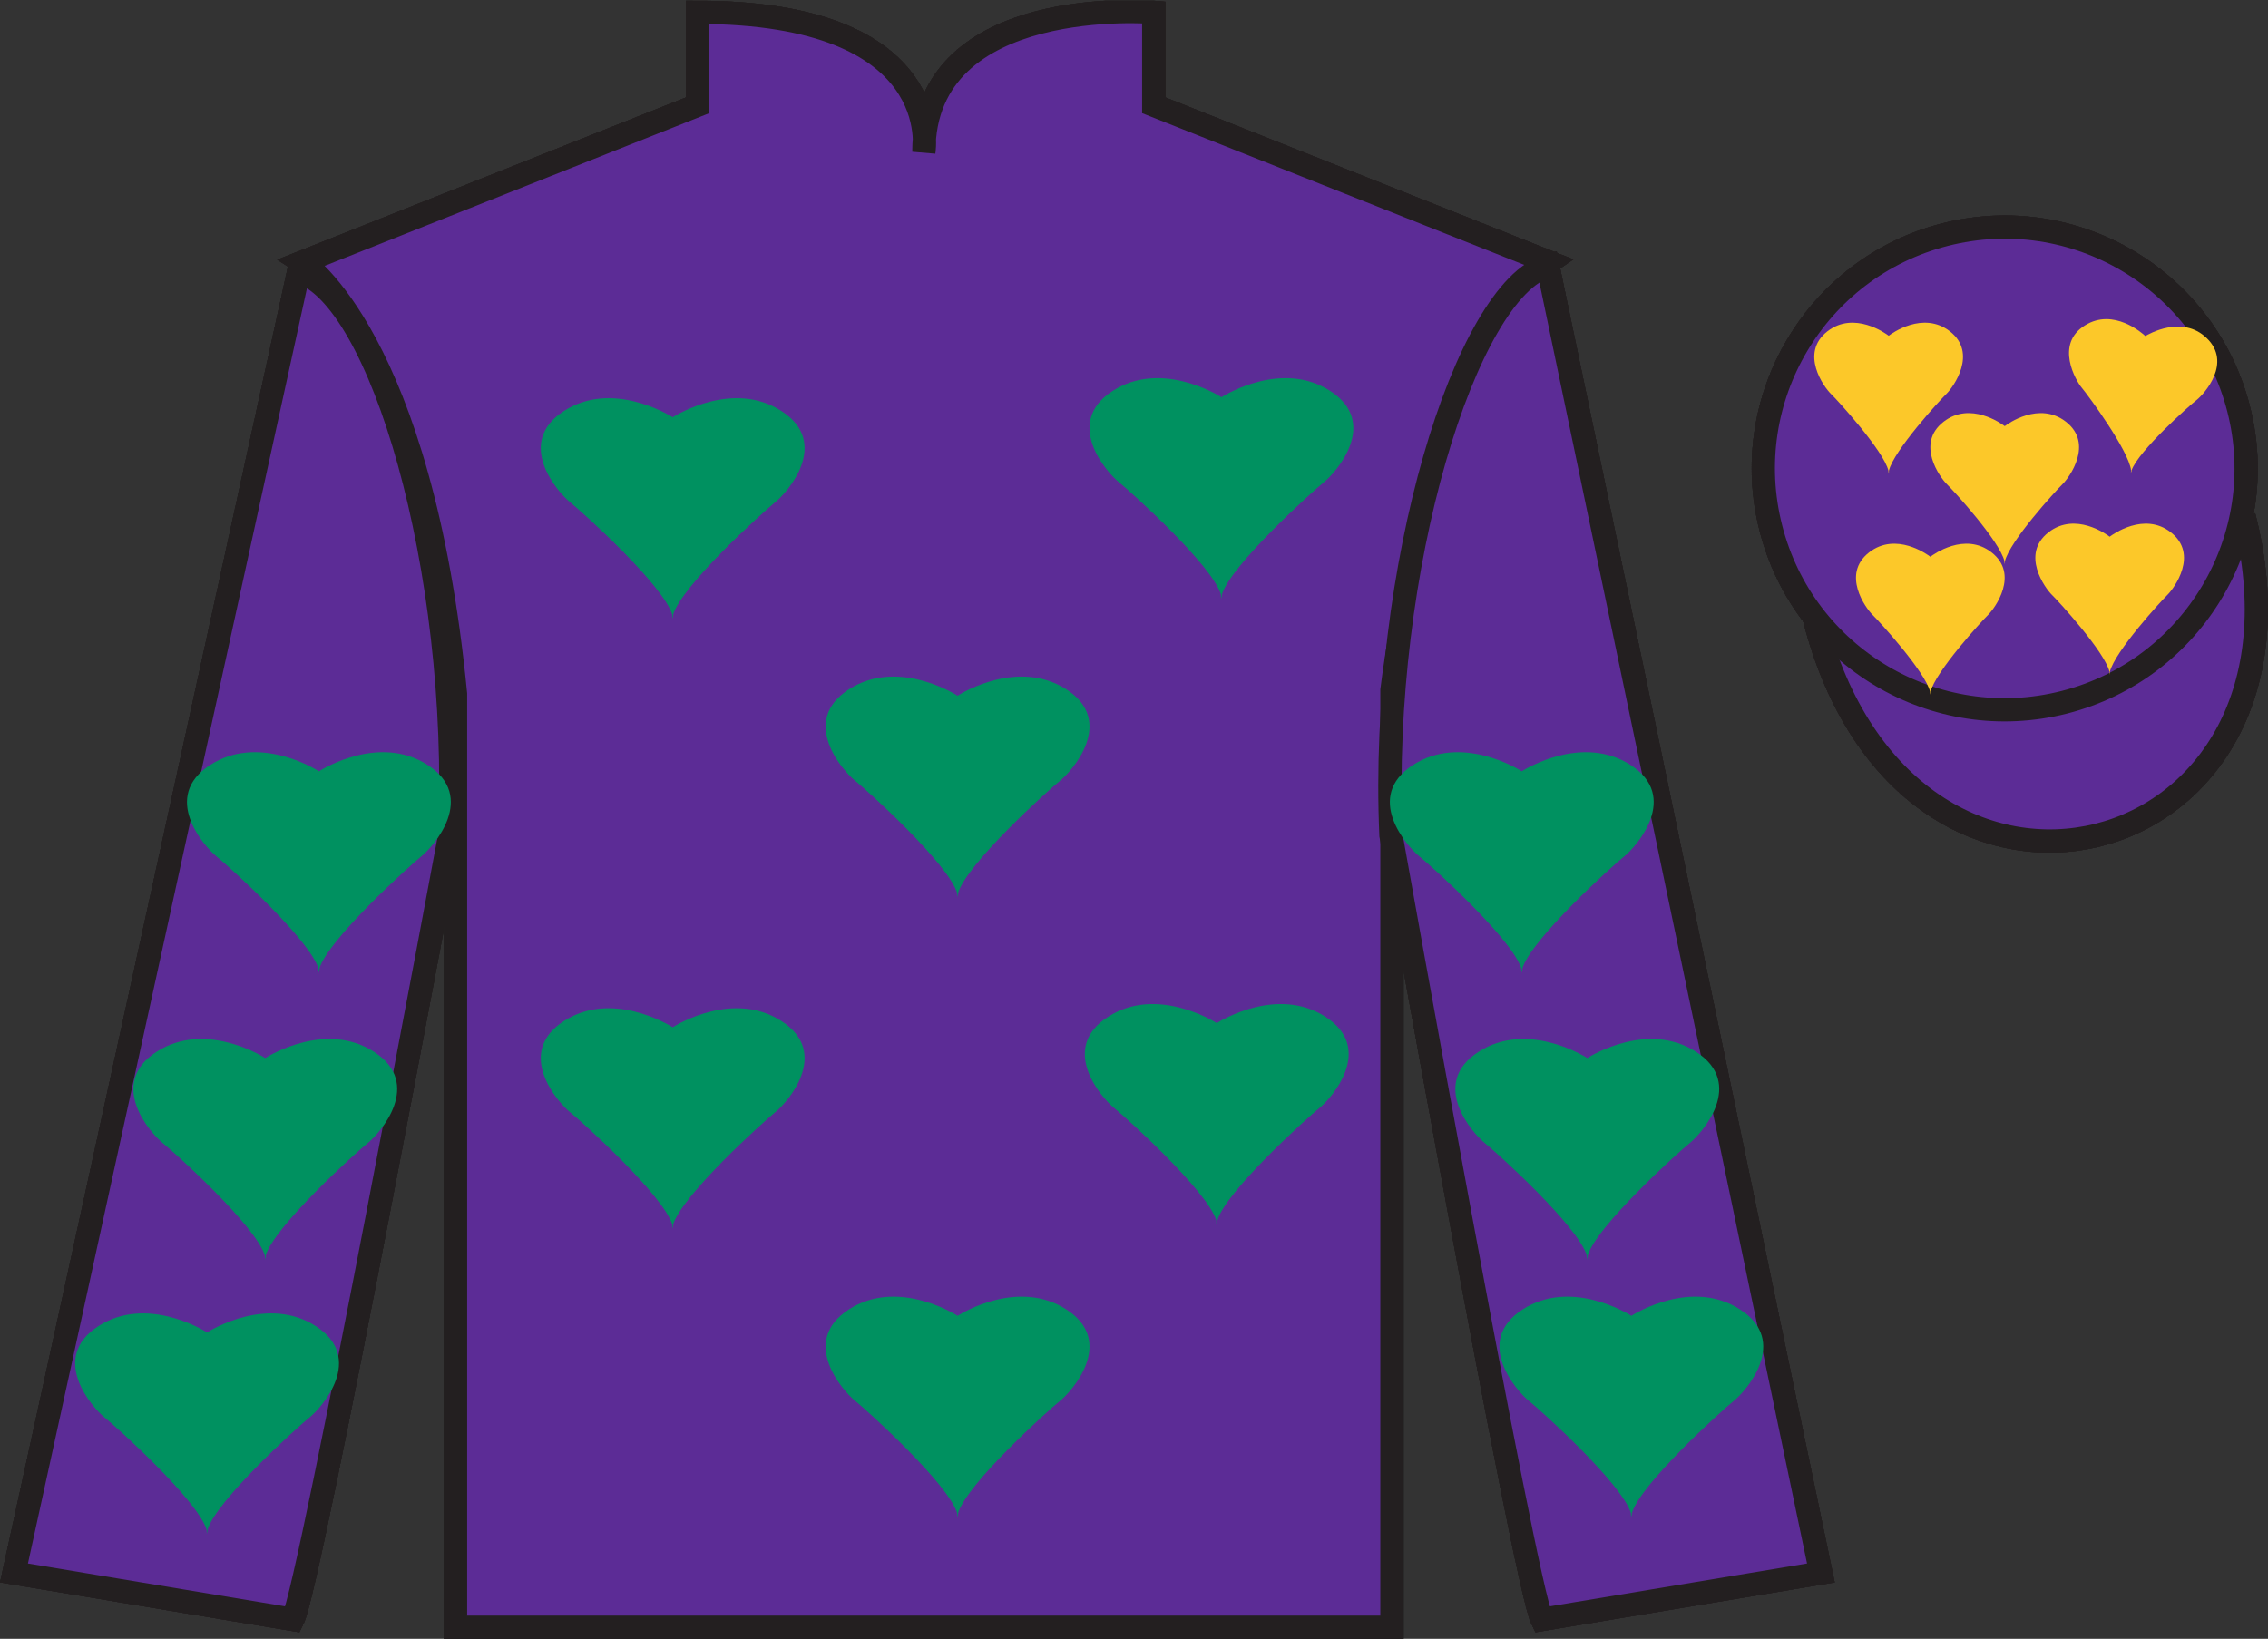 <?xml version="1.0" encoding="UTF-8"?>
<svg xmlns="http://www.w3.org/2000/svg" xmlns:xlink="http://www.w3.org/1999/xlink" width="97.59pt" height="70.53pt" viewBox="0 0 97.59 70.53" version="1.1">
<rect x="0" y="0" width="97.59" height="70.53" fill="#333333" stroke="none"/>
<defs>
<clipPath id="clip1">
  <path d="M 0 70.531 L 97.59 70.531 L 97.59 0.031 L 0 0.031 L 0 70.531 Z M 0 70.531 "/>
</clipPath>
</defs>
<g id="surface0">
<g clip-path="url(#clip1)" clip-rule="nonzero">
<path style=" stroke:none;fill-rule:nonzero;fill:rgb(100%,100%,100%);fill-opacity:1;" d="M 13.02 11.281 C 13.02 11.281 18.102 14.531 19.602 29.863 C 19.602 29.863 19.602 44.863 19.602 70.031 L 59.895 70.031 L 59.895 29.695 C 59.895 29.695 61.684 14.695 66.645 11.281 L 49.645 4.531 L 49.645 0.531 C 49.645 0.531 39.754 -0.305 39.754 6.531 C 39.754 6.531 40.77 0.531 30.02 0.531 L 30.02 4.531 L 13.02 11.281 "/>
<path style="fill:none;stroke-width:10;stroke-linecap:butt;stroke-linejoin:miter;stroke:rgb(13.73%,12.16%,12.549%);stroke-opacity:1;stroke-miterlimit:4;" d="M 130.195 592.487 C 130.195 592.487 181.016 559.987 196.016 406.667 C 196.016 406.667 196.016 256.667 196.016 4.987 L 598.945 4.987 L 598.945 408.347 C 598.945 408.347 616.836 558.347 666.445 592.487 L 496.445 659.987 L 496.445 699.987 C 496.445 699.987 397.539 708.347 397.539 639.987 C 397.539 639.987 407.695 699.987 300.195 699.987 L 300.195 659.987 L 130.195 592.487 Z M 130.195 592.487 " transform="matrix(0.1,0,0,-0.1,0,70.53)"/>
<path style=" stroke:none;fill-rule:nonzero;fill:rgb(0%,36.333%,19.509%);fill-opacity:1;" d="M 12.602 69.695 C 13.352 68.195 19.352 35.945 19.352 35.945 C 19.852 24.445 16.352 12.695 12.852 11.695 L 0.602 67.695 L 12.602 69.695 "/>
<path style="fill:none;stroke-width:10;stroke-linecap:butt;stroke-linejoin:miter;stroke:rgb(13.73%,12.16%,12.549%);stroke-opacity:1;stroke-miterlimit:4;" d="M 126.016 8.347 C 133.516 23.347 193.516 345.847 193.516 345.847 C 198.516 460.847 163.516 578.347 128.516 588.347 L 6.016 28.347 L 126.016 8.347 Z M 126.016 8.347 " transform="matrix(0.1,0,0,-0.1,0,70.53)"/>
<path style=" stroke:none;fill-rule:nonzero;fill:rgb(0%,36.333%,19.509%);fill-opacity:1;" d="M 78.352 67.695 L 66.602 11.445 C 63.102 12.445 59.352 24.445 59.852 35.945 C 59.852 35.945 65.602 68.195 66.352 69.695 L 78.352 67.695 "/>
<path style="fill:none;stroke-width:10;stroke-linecap:butt;stroke-linejoin:miter;stroke:rgb(13.73%,12.16%,12.549%);stroke-opacity:1;stroke-miterlimit:4;" d="M 783.516 28.347 L 666.016 590.847 C 631.016 580.847 593.516 460.847 598.516 345.847 C 598.516 345.847 656.016 23.347 663.516 8.347 L 783.516 28.347 Z M 783.516 28.347 " transform="matrix(0.1,0,0,-0.1,0,70.53)"/>
<path style="fill-rule:nonzero;fill:rgb(100%,95.41%,10.001%);fill-opacity:1;stroke-width:10;stroke-linecap:butt;stroke-linejoin:miter;stroke:rgb(13.73%,12.16%,12.549%);stroke-opacity:1;stroke-miterlimit:4;" d="M 780.703 439.245 C 820.391 283.62 1004.336 331.198 965.547 483.191 " transform="matrix(0.1,0,0,-0.1,0,70.53)"/>
<path style=" stroke:none;fill-rule:nonzero;fill:rgb(66.03%,31.331%,68.348%);fill-opacity:1;" d="M 39.27 15.195 L 34.27 28.445 L 21.77 28.445 L 31.52 34.695 L 27.02 47.195 L 39.52 39.445 L 52.27 47.195 L 47.27 34.945 L 57.27 28.445 L 44.52 28.445 L 39.27 15.195 "/>
<path style=" stroke:none;fill-rule:nonzero;fill:rgb(100%,95.41%,10.001%);fill-opacity:1;" d="M 88.828 30.223 C 94.387 28.805 97.742 23.148 96.324 17.594 C 94.906 12.035 89.25 8.68 83.691 10.098 C 78.137 11.516 74.781 17.172 76.199 22.727 C 77.613 28.285 83.27 31.641 88.828 30.223 "/>
<path style="fill:none;stroke-width:10;stroke-linecap:butt;stroke-linejoin:miter;stroke:rgb(13.73%,12.16%,12.549%);stroke-opacity:1;stroke-miterlimit:4;" d="M 888.281 403.073 C 943.867 417.253 977.422 473.816 963.242 529.362 C 949.062 584.948 892.5 618.503 836.914 604.323 C 781.367 590.144 747.812 533.581 761.992 478.034 C 776.133 422.448 832.695 388.894 888.281 403.073 Z M 888.281 403.073 " transform="matrix(0.1,0,0,-0.1,0,70.53)"/>
<path style=" stroke:none;fill-rule:nonzero;fill:rgb(100%,95.41%,10.001%);fill-opacity:1;" d="M 86.672 21.84 C 87.605 21.602 88.172 20.652 87.934 19.719 C 87.695 18.785 86.742 18.219 85.809 18.457 C 84.875 18.695 84.312 19.648 84.551 20.582 C 84.789 21.516 85.738 22.078 86.672 21.84 "/>
<path style="fill:none;stroke-width:10;stroke-linecap:butt;stroke-linejoin:miter;stroke:rgb(13.73%,12.16%,12.549%);stroke-opacity:1;stroke-miterlimit:4;" d="M 866.719 486.902 C 876.055 489.284 881.719 498.777 879.336 508.113 C 876.953 517.448 867.422 523.112 858.086 520.73 C 848.75 518.347 843.125 508.816 845.508 499.48 C 847.891 490.144 857.383 484.519 866.719 486.902 Z M 866.719 486.902 " transform="matrix(0.1,0,0,-0.1,0,70.53)"/>
<path style=" stroke:none;fill-rule:nonzero;fill:rgb(100%,100%,100%);fill-opacity:1;" d="M 13.02 11.281 C 13.02 11.281 18.102 14.531 19.602 29.863 C 19.602 29.863 19.602 44.863 19.602 70.031 L 59.895 70.031 L 59.895 29.695 C 59.895 29.695 61.684 14.695 66.645 11.281 L 49.645 4.531 L 49.645 0.531 C 49.645 0.531 39.754 -0.305 39.754 6.531 C 39.754 6.531 40.77 0.531 30.02 0.531 L 30.02 4.531 L 13.02 11.281 "/>
<path style="fill:none;stroke-width:10;stroke-linecap:butt;stroke-linejoin:miter;stroke:rgb(13.73%,12.16%,12.549%);stroke-opacity:1;stroke-miterlimit:4;" d="M 130.195 592.487 C 130.195 592.487 181.016 559.987 196.016 406.667 C 196.016 406.667 196.016 256.667 196.016 4.987 L 598.945 4.987 L 598.945 408.347 C 598.945 408.347 616.836 558.347 666.445 592.487 L 496.445 659.987 L 496.445 699.987 C 496.445 699.987 397.539 708.347 397.539 639.987 C 397.539 639.987 407.695 699.987 300.195 699.987 L 300.195 659.987 L 130.195 592.487 Z M 130.195 592.487 " transform="matrix(0.1,0,0,-0.1,0,70.53)"/>
<path style=" stroke:none;fill-rule:nonzero;fill:rgb(0%,36.333%,19.509%);fill-opacity:1;" d="M 12.602 69.695 C 13.352 68.195 19.352 35.945 19.352 35.945 C 19.852 24.445 16.352 12.695 12.852 11.695 L 0.602 67.695 L 12.602 69.695 "/>
<path style="fill:none;stroke-width:10;stroke-linecap:butt;stroke-linejoin:miter;stroke:rgb(13.73%,12.16%,12.549%);stroke-opacity:1;stroke-miterlimit:4;" d="M 126.016 8.347 C 133.516 23.347 193.516 345.847 193.516 345.847 C 198.516 460.847 163.516 578.347 128.516 588.347 L 6.016 28.347 L 126.016 8.347 Z M 126.016 8.347 " transform="matrix(0.1,0,0,-0.1,0,70.53)"/>
<path style=" stroke:none;fill-rule:nonzero;fill:rgb(0%,36.333%,19.509%);fill-opacity:1;" d="M 78.352 67.695 L 66.602 11.445 C 63.102 12.445 59.352 24.445 59.852 35.945 C 59.852 35.945 65.602 68.195 66.352 69.695 L 78.352 67.695 "/>
<path style="fill:none;stroke-width:10;stroke-linecap:butt;stroke-linejoin:miter;stroke:rgb(13.73%,12.16%,12.549%);stroke-opacity:1;stroke-miterlimit:4;" d="M 783.516 28.347 L 666.016 590.847 C 631.016 580.847 593.516 460.847 598.516 345.847 C 598.516 345.847 656.016 23.347 663.516 8.347 L 783.516 28.347 Z M 783.516 28.347 " transform="matrix(0.1,0,0,-0.1,0,70.53)"/>
<path style="fill-rule:nonzero;fill:rgb(100%,95.41%,10.001%);fill-opacity:1;stroke-width:10;stroke-linecap:butt;stroke-linejoin:miter;stroke:rgb(13.73%,12.16%,12.549%);stroke-opacity:1;stroke-miterlimit:4;" d="M 780.703 439.245 C 820.391 283.62 1004.336 331.198 965.547 483.191 " transform="matrix(0.1,0,0,-0.1,0,70.53)"/>
<path style=" stroke:none;fill-rule:nonzero;fill:rgb(66.03%,31.331%,68.348%);fill-opacity:1;" d="M 39.27 15.195 L 34.27 28.445 L 21.77 28.445 L 31.52 34.695 L 27.02 47.195 L 39.52 39.445 L 52.27 47.195 L 47.27 34.945 L 57.27 28.445 L 44.52 28.445 L 39.27 15.195 "/>
<path style=" stroke:none;fill-rule:nonzero;fill:rgb(100%,95.41%,10.001%);fill-opacity:1;" d="M 88.828 30.223 C 94.387 28.805 97.742 23.148 96.324 17.594 C 94.906 12.035 89.25 8.68 83.691 10.098 C 78.137 11.516 74.781 17.172 76.199 22.727 C 77.613 28.285 83.27 31.641 88.828 30.223 "/>
<path style="fill:none;stroke-width:10;stroke-linecap:butt;stroke-linejoin:miter;stroke:rgb(13.73%,12.16%,12.549%);stroke-opacity:1;stroke-miterlimit:4;" d="M 888.281 403.073 C 943.867 417.253 977.422 473.816 963.242 529.362 C 949.062 584.948 892.5 618.503 836.914 604.323 C 781.367 590.144 747.812 533.581 761.992 478.034 C 776.133 422.448 832.695 388.894 888.281 403.073 Z M 888.281 403.073 " transform="matrix(0.1,0,0,-0.1,0,70.53)"/>
<path style=" stroke:none;fill-rule:nonzero;fill:rgb(100%,95.41%,10.001%);fill-opacity:1;" d="M 86.672 21.84 C 87.605 21.602 88.172 20.652 87.934 19.719 C 87.695 18.785 86.742 18.219 85.809 18.457 C 84.875 18.695 84.312 19.648 84.551 20.582 C 84.789 21.516 85.738 22.078 86.672 21.84 "/>
<path style="fill:none;stroke-width:10;stroke-linecap:butt;stroke-linejoin:miter;stroke:rgb(13.73%,12.16%,12.549%);stroke-opacity:1;stroke-miterlimit:4;" d="M 866.719 486.902 C 876.055 489.284 881.719 498.777 879.336 508.113 C 876.953 517.448 867.422 523.112 858.086 520.73 C 848.75 518.347 843.125 508.816 845.508 499.48 C 847.891 490.144 857.383 484.519 866.719 486.902 Z M 866.719 486.902 " transform="matrix(0.1,0,0,-0.1,0,70.53)"/>
<path style=" stroke:none;fill-rule:nonzero;fill:rgb(100%,100%,100%);fill-opacity:1;" d="M 13.02 11.281 C 13.02 11.281 18.102 14.531 19.602 29.863 C 19.602 29.863 19.602 44.863 19.602 70.031 L 59.895 70.031 L 59.895 29.695 C 59.895 29.695 61.684 14.695 66.645 11.281 L 49.645 4.531 L 49.645 0.531 C 49.645 0.531 39.754 -0.305 39.754 6.531 C 39.754 6.531 40.77 0.531 30.02 0.531 L 30.02 4.531 L 13.02 11.281 "/>
<path style="fill:none;stroke-width:10;stroke-linecap:butt;stroke-linejoin:miter;stroke:rgb(13.73%,12.16%,12.549%);stroke-opacity:1;stroke-miterlimit:4;" d="M 130.195 592.487 C 130.195 592.487 181.016 559.987 196.016 406.667 C 196.016 406.667 196.016 256.667 196.016 4.987 L 598.945 4.987 L 598.945 408.347 C 598.945 408.347 616.836 558.347 666.445 592.487 L 496.445 659.987 L 496.445 699.987 C 496.445 699.987 397.539 708.347 397.539 639.987 C 397.539 639.987 407.695 699.987 300.195 699.987 L 300.195 659.987 L 130.195 592.487 Z M 130.195 592.487 " transform="matrix(0.1,0,0,-0.1,0,70.53)"/>
<path style=" stroke:none;fill-rule:nonzero;fill:rgb(0%,36.333%,19.509%);fill-opacity:1;" d="M 12.602 69.695 C 13.352 68.195 19.352 35.945 19.352 35.945 C 19.852 24.445 16.352 12.695 12.852 11.695 L 0.602 67.695 L 12.602 69.695 "/>
<path style="fill:none;stroke-width:10;stroke-linecap:butt;stroke-linejoin:miter;stroke:rgb(13.73%,12.16%,12.549%);stroke-opacity:1;stroke-miterlimit:4;" d="M 126.016 8.347 C 133.516 23.347 193.516 345.847 193.516 345.847 C 198.516 460.847 163.516 578.347 128.516 588.347 L 6.016 28.347 L 126.016 8.347 Z M 126.016 8.347 " transform="matrix(0.1,0,0,-0.1,0,70.53)"/>
<path style=" stroke:none;fill-rule:nonzero;fill:rgb(0%,36.333%,19.509%);fill-opacity:1;" d="M 78.352 67.695 L 66.602 11.445 C 63.102 12.445 59.352 24.445 59.852 35.945 C 59.852 35.945 65.602 68.195 66.352 69.695 L 78.352 67.695 "/>
<path style="fill:none;stroke-width:10;stroke-linecap:butt;stroke-linejoin:miter;stroke:rgb(13.73%,12.16%,12.549%);stroke-opacity:1;stroke-miterlimit:4;" d="M 783.516 28.347 L 666.016 590.847 C 631.016 580.847 593.516 460.847 598.516 345.847 C 598.516 345.847 656.016 23.347 663.516 8.347 L 783.516 28.347 Z M 783.516 28.347 " transform="matrix(0.1,0,0,-0.1,0,70.53)"/>
<path style="fill-rule:nonzero;fill:rgb(100%,95.41%,10.001%);fill-opacity:1;stroke-width:10;stroke-linecap:butt;stroke-linejoin:miter;stroke:rgb(13.73%,12.16%,12.549%);stroke-opacity:1;stroke-miterlimit:4;" d="M 780.703 439.245 C 820.391 283.62 1004.336 331.198 965.547 483.191 " transform="matrix(0.1,0,0,-0.1,0,70.53)"/>
<path style=" stroke:none;fill-rule:nonzero;fill:rgb(66.03%,31.331%,68.348%);fill-opacity:1;" d="M 39.27 15.195 L 34.27 28.445 L 21.77 28.445 L 31.52 34.695 L 27.02 47.195 L 39.52 39.445 L 52.27 47.195 L 47.27 34.945 L 57.27 28.445 L 44.52 28.445 L 39.27 15.195 "/>
<path style=" stroke:none;fill-rule:nonzero;fill:rgb(100%,95.41%,10.001%);fill-opacity:1;" d="M 88.828 30.223 C 94.387 28.805 97.742 23.148 96.324 17.594 C 94.906 12.035 89.25 8.68 83.691 10.098 C 78.137 11.516 74.781 17.172 76.199 22.727 C 77.613 28.285 83.27 31.641 88.828 30.223 "/>
<path style="fill:none;stroke-width:10;stroke-linecap:butt;stroke-linejoin:miter;stroke:rgb(13.73%,12.16%,12.549%);stroke-opacity:1;stroke-miterlimit:4;" d="M 888.281 403.073 C 943.867 417.253 977.422 473.816 963.242 529.362 C 949.062 584.948 892.5 618.503 836.914 604.323 C 781.367 590.144 747.812 533.581 761.992 478.034 C 776.133 422.448 832.695 388.894 888.281 403.073 Z M 888.281 403.073 " transform="matrix(0.1,0,0,-0.1,0,70.53)"/>
<path style=" stroke:none;fill-rule:nonzero;fill:rgb(100%,95.41%,10.001%);fill-opacity:1;" d="M 86.672 21.84 C 87.605 21.602 88.172 20.652 87.934 19.719 C 87.695 18.785 86.742 18.219 85.809 18.457 C 84.875 18.695 84.312 19.648 84.551 20.582 C 84.789 21.516 85.738 22.078 86.672 21.84 "/>
<path style="fill:none;stroke-width:10;stroke-linecap:butt;stroke-linejoin:miter;stroke:rgb(13.73%,12.16%,12.549%);stroke-opacity:1;stroke-miterlimit:4;" d="M 866.719 486.902 C 876.055 489.284 881.719 498.777 879.336 508.113 C 876.953 517.448 867.422 523.112 858.086 520.73 C 848.75 518.347 843.125 508.816 845.508 499.48 C 847.891 490.144 857.383 484.519 866.719 486.902 Z M 866.719 486.902 " transform="matrix(0.1,0,0,-0.1,0,70.53)"/>
<path style=" stroke:none;fill-rule:nonzero;fill:rgb(36.085%,17.488%,58.595%);fill-opacity:1;" d="M 13.02 11.281 C 13.02 11.281 18.102 14.531 19.602 29.863 C 19.602 29.863 19.602 44.863 19.602 70.031 L 59.895 70.031 L 59.895 29.695 C 59.895 29.695 61.684 14.695 66.645 11.281 L 49.645 4.531 L 49.645 0.531 C 49.645 0.531 39.754 -0.305 39.754 6.531 C 39.754 6.531 40.77 0.531 30.02 0.531 L 30.02 4.531 L 13.02 11.281 "/>
<path style="fill:none;stroke-width:10;stroke-linecap:butt;stroke-linejoin:miter;stroke:rgb(13.73%,12.16%,12.549%);stroke-opacity:1;stroke-miterlimit:4;" d="M 130.195 592.487 C 130.195 592.487 181.016 559.987 196.016 406.667 C 196.016 406.667 196.016 256.667 196.016 4.987 L 598.945 4.987 L 598.945 408.347 C 598.945 408.347 616.836 558.347 666.445 592.487 L 496.445 659.987 L 496.445 699.987 C 496.445 699.987 397.539 708.347 397.539 639.987 C 397.539 639.987 407.695 699.987 300.195 699.987 L 300.195 659.987 L 130.195 592.487 Z M 130.195 592.487 " transform="matrix(0.1,0,0,-0.1,0,70.53)"/>
<path style=" stroke:none;fill-rule:nonzero;fill:rgb(36.085%,17.488%,58.595%);fill-opacity:1;" d="M 12.602 69.695 C 13.352 68.195 19.352 35.945 19.352 35.945 C 19.852 24.445 16.352 12.695 12.852 11.695 L 0.602 67.695 L 12.602 69.695 "/>
<path style="fill:none;stroke-width:10;stroke-linecap:butt;stroke-linejoin:miter;stroke:rgb(13.73%,12.16%,12.549%);stroke-opacity:1;stroke-miterlimit:4;" d="M 126.016 8.347 C 133.516 23.347 193.516 345.847 193.516 345.847 C 198.516 460.847 163.516 578.347 128.516 588.347 L 6.016 28.347 L 126.016 8.347 Z M 126.016 8.347 " transform="matrix(0.1,0,0,-0.1,0,70.53)"/>
<path style=" stroke:none;fill-rule:nonzero;fill:rgb(36.085%,17.488%,58.595%);fill-opacity:1;" d="M 78.352 67.695 L 66.602 11.445 C 63.102 12.445 59.352 24.445 59.852 35.945 C 59.852 35.945 65.602 68.195 66.352 69.695 L 78.352 67.695 "/>
<path style="fill:none;stroke-width:10;stroke-linecap:butt;stroke-linejoin:miter;stroke:rgb(13.73%,12.16%,12.549%);stroke-opacity:1;stroke-miterlimit:4;" d="M 783.516 28.347 L 666.016 590.847 C 631.016 580.847 593.516 460.847 598.516 345.847 C 598.516 345.847 656.016 23.347 663.516 8.347 L 783.516 28.347 Z M 783.516 28.347 " transform="matrix(0.1,0,0,-0.1,0,70.53)"/>
<path style="fill-rule:nonzero;fill:rgb(36.085%,17.488%,58.595%);fill-opacity:1;stroke-width:10;stroke-linecap:butt;stroke-linejoin:miter;stroke:rgb(13.73%,12.16%,12.549%);stroke-opacity:1;stroke-miterlimit:4;" d="M 780.703 439.245 C 820.391 283.62 1004.336 331.198 965.547 483.191 " transform="matrix(0.1,0,0,-0.1,0,70.53)"/>
<path style=" stroke:none;fill-rule:nonzero;fill:rgb(36.085%,17.488%,58.595%);fill-opacity:1;" d="M 88.828 30.223 C 94.387 28.805 97.742 23.148 96.324 17.594 C 94.906 12.035 89.25 8.68 83.691 10.098 C 78.137 11.516 74.781 17.172 76.199 22.727 C 77.613 28.285 83.27 31.641 88.828 30.223 "/>
<path style="fill:none;stroke-width:10;stroke-linecap:butt;stroke-linejoin:miter;stroke:rgb(13.73%,12.16%,12.549%);stroke-opacity:1;stroke-miterlimit:4;" d="M 888.281 403.073 C 943.867 417.253 977.422 473.816 963.242 529.362 C 949.062 584.948 892.5 618.503 836.914 604.323 C 781.367 590.144 747.812 533.581 761.992 478.034 C 776.133 422.448 832.695 388.894 888.281 403.073 Z M 888.281 403.073 " transform="matrix(0.1,0,0,-0.1,0,70.53)"/>
<path style=" stroke:none;fill-rule:nonzero;fill:rgb(98.576%,78.399%,16.048%);fill-opacity:1;" d="M 93.41 22.91 C 92.262 22.012 90.902 23.004 90.777 23.098 C 90.656 23.004 89.297 22.012 88.145 22.91 C 86.938 23.852 87.992 25.309 88.293 25.602 C 88.582 25.879 90.559 28.047 90.77 28.91 L 90.77 29.039 C 90.77 29.012 90.773 28.984 90.777 28.949 C 90.781 28.984 90.785 29.012 90.785 29.039 L 90.785 28.91 C 90.996 28.047 92.973 25.879 93.262 25.602 C 93.562 25.309 94.617 23.852 93.41 22.91 "/>
<path style=" stroke:none;fill-rule:nonzero;fill:rgb(0%,56.872%,37.69%);fill-opacity:1;" d="M 57.23 16.82 C 55.184 15.508 52.777 16.957 52.559 17.094 C 52.34 16.957 49.93 15.508 47.883 16.82 C 45.742 18.195 47.617 20.332 48.152 20.758 C 48.66 21.164 52.172 24.336 52.539 25.594 L 52.539 25.789 C 52.539 25.746 52.547 25.703 52.559 25.656 C 52.566 25.703 52.574 25.746 52.574 25.789 L 52.574 25.594 C 52.945 24.336 56.457 21.164 56.961 20.758 C 57.496 20.332 59.375 18.195 57.23 16.82 "/>
<path style=" stroke:none;fill-rule:nonzero;fill:rgb(0%,56.872%,37.69%);fill-opacity:1;" d="M 33.617 17.684 C 31.574 16.371 29.164 17.82 28.945 17.957 C 28.727 17.82 26.316 16.371 24.273 17.684 C 22.129 19.059 24.004 21.195 24.539 21.621 C 25.047 22.027 28.559 25.199 28.93 26.461 L 28.93 26.652 C 28.93 26.613 28.934 26.57 28.945 26.523 C 28.953 26.57 28.961 26.613 28.961 26.652 L 28.961 26.461 C 29.332 25.199 32.844 22.027 33.348 21.621 C 33.887 21.195 35.762 19.059 33.617 17.684 "/>
<path style=" stroke:none;fill-rule:nonzero;fill:rgb(0%,56.872%,37.69%);fill-opacity:1;" d="M 45.879 29.664 C 43.832 28.352 41.422 29.801 41.203 29.941 C 40.984 29.801 38.574 28.352 36.531 29.664 C 34.387 31.039 36.262 33.176 36.801 33.605 C 37.305 34.008 40.816 37.18 41.188 38.441 L 41.188 38.633 C 41.188 38.594 41.195 38.551 41.203 38.504 C 41.215 38.551 41.223 38.594 41.223 38.633 L 41.223 38.441 C 41.59 37.18 45.102 34.008 45.609 33.605 C 46.145 33.176 48.02 31.039 45.879 29.664 "/>
<path style=" stroke:none;fill-rule:nonzero;fill:rgb(0%,56.872%,37.69%);fill-opacity:1;" d="M 33.617 43.938 C 31.574 42.625 29.164 44.074 28.945 44.211 C 28.727 44.074 26.316 42.625 24.273 43.938 C 22.129 45.312 24.004 47.449 24.539 47.875 C 25.047 48.281 28.559 51.453 28.93 52.711 L 28.93 52.906 C 28.93 52.863 28.934 52.82 28.945 52.773 C 28.953 52.82 28.961 52.863 28.961 52.906 L 28.961 52.711 C 29.332 51.453 32.844 48.281 33.348 47.875 C 33.887 47.449 35.762 45.312 33.617 43.938 "/>
<path style=" stroke:none;fill-rule:nonzero;fill:rgb(0%,56.872%,37.69%);fill-opacity:1;" d="M 57.031 43.758 C 54.984 42.445 52.574 43.895 52.355 44.031 C 52.141 43.895 49.727 42.445 47.684 43.758 C 45.539 45.133 47.414 47.27 47.953 47.695 C 48.461 48.102 51.969 51.273 52.34 52.535 L 52.34 52.727 C 52.34 52.688 52.348 52.645 52.355 52.598 C 52.367 52.645 52.375 52.688 52.375 52.727 L 52.375 52.535 C 52.742 51.273 56.254 48.102 56.762 47.695 C 57.297 47.27 59.172 45.133 57.031 43.758 "/>
<path style=" stroke:none;fill-rule:nonzero;fill:rgb(0%,56.872%,37.69%);fill-opacity:1;" d="M 45.879 56.352 C 43.832 55.039 41.422 56.488 41.203 56.629 C 40.984 56.488 38.574 55.039 36.531 56.352 C 34.387 57.727 36.262 59.863 36.801 60.293 C 37.305 60.695 40.816 63.867 41.188 65.129 L 41.188 65.32 C 41.188 65.281 41.195 65.238 41.203 65.191 C 41.215 65.238 41.223 65.281 41.223 65.32 L 41.223 65.129 C 41.59 63.867 45.102 60.695 45.609 60.293 C 46.145 59.863 48.02 57.727 45.879 56.352 "/>
<path style=" stroke:none;fill-rule:nonzero;fill:rgb(0%,56.872%,37.69%);fill-opacity:1;" d="M 18.395 32.918 C 16.352 31.605 13.941 33.055 13.723 33.195 C 13.504 33.055 11.094 31.605 9.051 32.918 C 6.906 34.293 8.781 36.43 9.316 36.859 C 9.824 37.262 13.336 40.434 13.707 41.695 L 13.707 41.887 C 13.707 41.848 13.711 41.805 13.723 41.758 C 13.73 41.805 13.738 41.848 13.738 41.887 L 13.738 41.695 C 14.109 40.434 17.621 37.262 18.125 36.859 C 18.664 36.43 20.539 34.293 18.395 32.918 "/>
<path style=" stroke:none;fill-rule:nonzero;fill:rgb(0%,56.872%,37.69%);fill-opacity:1;" d="M 16.086 45.262 C 14.043 43.949 11.633 45.398 11.414 45.535 C 11.195 45.398 8.785 43.949 6.742 45.262 C 4.598 46.637 6.473 48.773 7.008 49.199 C 7.516 49.605 11.027 52.777 11.398 54.039 L 11.398 54.23 C 11.398 54.191 11.402 54.148 11.414 54.102 C 11.422 54.148 11.43 54.191 11.43 54.23 L 11.43 54.039 C 11.801 52.777 15.312 49.605 15.82 49.199 C 16.355 48.773 18.23 46.637 16.086 45.262 "/>
<path style=" stroke:none;fill-rule:nonzero;fill:rgb(0%,56.872%,37.69%);fill-opacity:1;" d="M 13.582 57.07 C 11.539 55.758 9.129 57.207 8.91 57.344 C 8.691 57.207 6.281 55.758 4.238 57.07 C 2.094 58.445 3.969 60.582 4.504 61.008 C 5.012 61.41 8.523 64.582 8.895 65.844 L 8.895 66.039 C 8.895 65.996 8.898 65.953 8.91 65.906 C 8.918 65.953 8.926 65.996 8.926 66.039 L 8.926 65.844 C 9.297 64.582 12.809 61.41 13.312 61.008 C 13.852 60.582 15.727 58.445 13.582 57.07 "/>
<path style=" stroke:none;fill-rule:nonzero;fill:rgb(0%,56.872%,37.69%);fill-opacity:1;" d="M 70.156 32.918 C 68.109 31.605 65.699 33.055 65.48 33.195 C 65.266 33.055 62.852 31.605 60.809 32.918 C 58.664 34.293 60.539 36.43 61.078 36.859 C 61.586 37.262 65.094 40.434 65.465 41.695 L 65.465 41.887 C 65.465 41.848 65.473 41.805 65.48 41.758 C 65.492 41.805 65.5 41.848 65.5 41.887 L 65.5 41.695 C 65.867 40.434 69.379 37.262 69.887 36.859 C 70.422 36.43 72.297 34.293 70.156 32.918 "/>
<path style=" stroke:none;fill-rule:nonzero;fill:rgb(0%,56.872%,37.69%);fill-opacity:1;" d="M 72.973 45.262 C 70.926 43.949 68.52 45.398 68.301 45.535 C 68.082 45.398 65.672 43.949 63.629 45.262 C 61.48 46.637 63.359 48.773 63.895 49.199 C 64.402 49.605 67.914 52.777 68.281 54.039 L 68.281 54.23 C 68.281 54.191 68.289 54.148 68.301 54.102 C 68.309 54.148 68.316 54.191 68.316 54.23 L 68.316 54.039 C 68.684 52.777 72.199 49.605 72.703 49.199 C 73.238 48.773 75.117 46.637 72.973 45.262 "/>
<path style=" stroke:none;fill-rule:nonzero;fill:rgb(0%,56.872%,37.69%);fill-opacity:1;" d="M 74.867 56.352 C 72.824 55.039 70.414 56.488 70.195 56.629 C 69.977 56.488 67.566 55.039 65.523 56.352 C 63.379 57.727 65.254 59.863 65.789 60.293 C 66.297 60.695 69.809 63.867 70.18 65.129 L 70.18 65.32 C 70.18 65.281 70.184 65.238 70.195 65.191 C 70.207 65.238 70.215 65.281 70.215 65.32 L 70.215 65.129 C 70.582 63.867 74.094 60.695 74.602 60.293 C 75.137 59.863 77.012 57.727 74.867 56.352 "/>
<path style=" stroke:none;fill-rule:nonzero;fill:rgb(98.576%,78.399%,16.048%);fill-opacity:1;" d="M 83.902 14.258 C 82.746 13.363 81.391 14.355 81.27 14.449 C 81.145 14.355 79.785 13.363 78.633 14.258 C 77.426 15.199 78.48 16.66 78.785 16.953 C 79.07 17.227 81.047 19.395 81.258 20.258 L 81.258 20.391 C 81.258 20.363 81.262 20.332 81.27 20.301 C 81.273 20.332 81.277 20.363 81.277 20.391 L 81.277 20.258 C 81.484 19.395 83.465 17.227 83.75 16.953 C 84.051 16.66 85.109 15.199 83.902 14.258 "/>
<path style=" stroke:none;fill-rule:nonzero;fill:rgb(98.576%,78.399%,16.048%);fill-opacity:1;" d="M 94.949 14.547 C 93.898 13.535 92.445 14.383 92.312 14.461 C 92.199 14.355 90.949 13.23 89.711 14.004 C 88.414 14.812 89.312 16.375 89.582 16.695 C 89.84 17 91.582 19.363 91.699 20.242 L 91.688 20.371 C 91.691 20.344 91.695 20.316 91.707 20.285 C 91.707 20.316 91.707 20.348 91.707 20.375 L 91.719 20.242 C 92.016 19.406 94.207 17.453 94.523 17.211 C 94.852 16.949 96.055 15.609 94.949 14.547 "/>
<path style=" stroke:none;fill-rule:nonzero;fill:rgb(98.576%,78.399%,16.048%);fill-opacity:1;" d="M 88.895 18.152 C 87.742 17.254 86.383 18.246 86.262 18.34 C 86.137 18.246 84.781 17.254 83.629 18.152 C 82.418 19.094 83.477 20.551 83.777 20.844 C 84.066 21.121 86.043 23.289 86.25 24.152 L 86.25 24.281 C 86.25 24.254 86.254 24.227 86.262 24.195 C 86.266 24.227 86.27 24.254 86.27 24.281 L 86.27 24.152 C 86.477 23.289 88.457 21.121 88.742 20.844 C 89.043 20.551 90.102 19.094 88.895 18.152 "/>
<path style=" stroke:none;fill-rule:nonzero;fill:rgb(98.576%,78.399%,16.048%);fill-opacity:1;" d="M 85.695 23.773 C 84.543 22.875 83.184 23.867 83.062 23.961 C 82.938 23.867 81.582 22.875 80.426 23.773 C 79.219 24.715 80.277 26.172 80.578 26.465 C 80.863 26.742 82.844 28.91 83.051 29.773 L 83.051 29.902 C 83.051 29.875 83.055 29.848 83.062 29.816 C 83.066 29.848 83.07 29.875 83.07 29.902 L 83.07 29.773 C 83.277 28.91 85.258 26.742 85.543 26.465 C 85.844 26.172 86.902 24.715 85.695 23.773 "/>
</g>
</g>
</svg>
